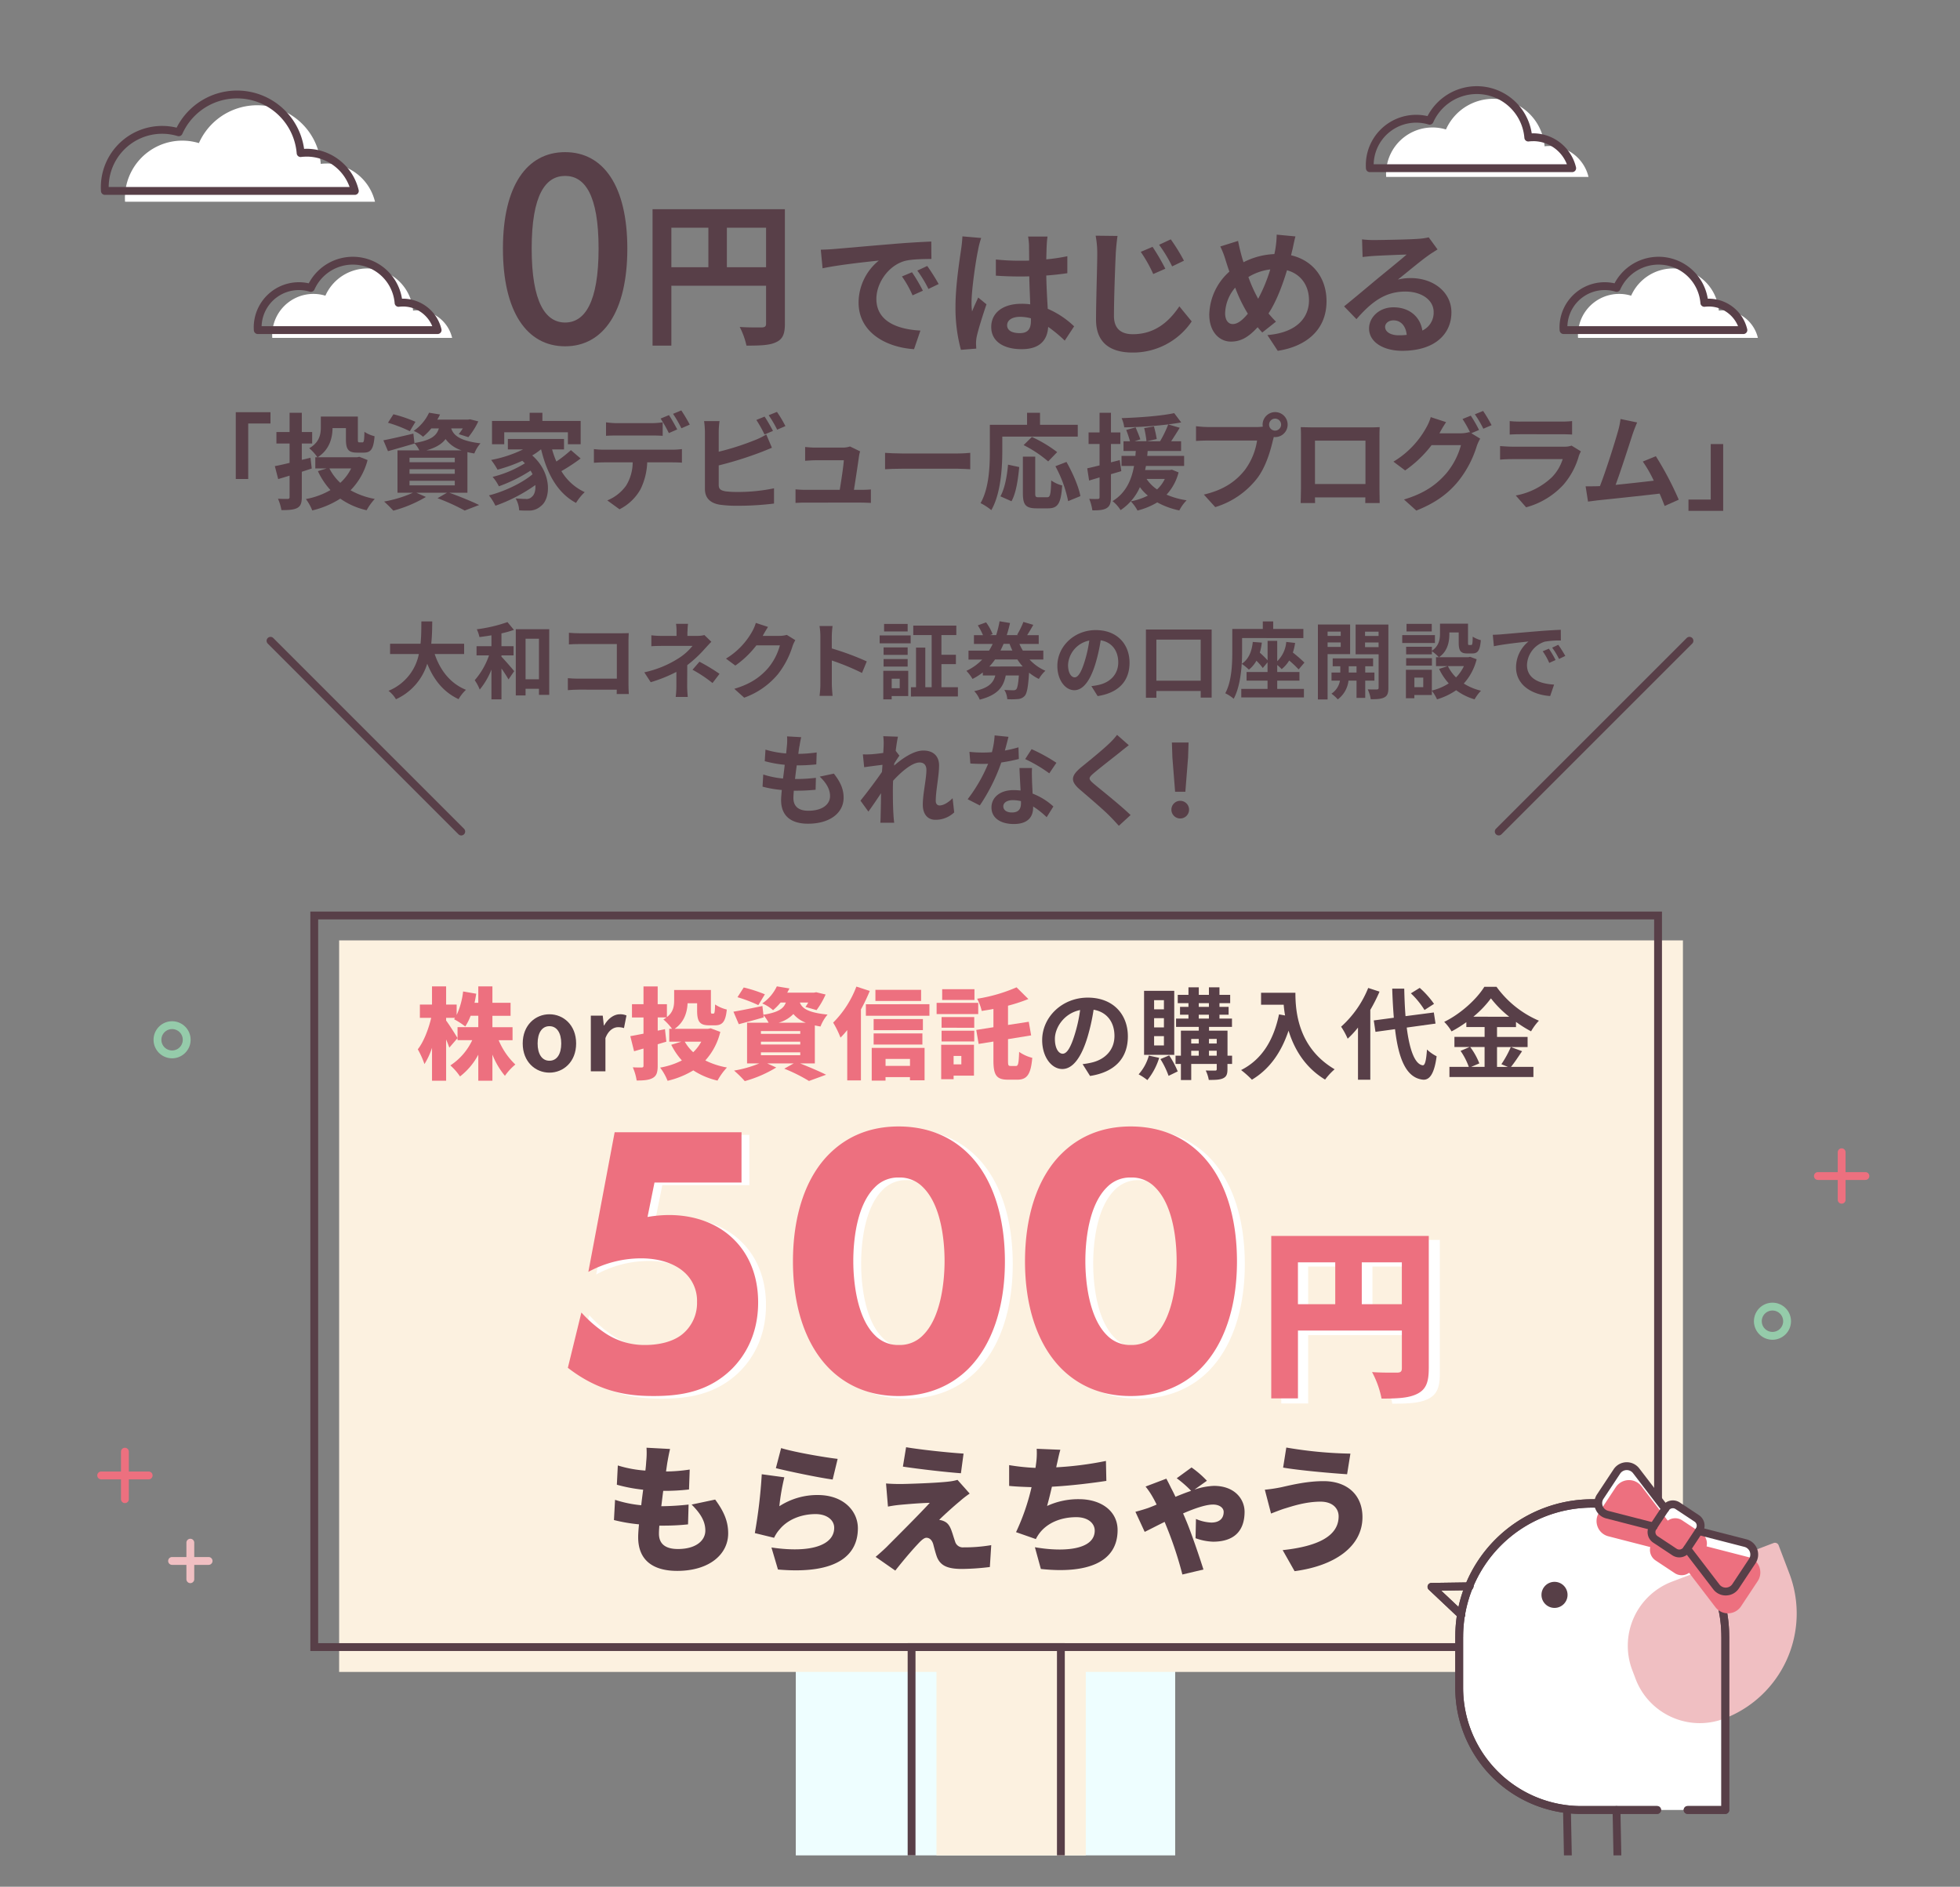 <svg xmlns="http://www.w3.org/2000/svg" xmlns:xlink="http://www.w3.org/1999/xlink" width="750" height="722" viewBox="0 0 750 722"><rect x="0" y="0" width="750" height="722" fill="#808080" stroke="none"/><defs><style>.a{fill:none;}.b{clip-path:url(#c);}.c{clip-path:url(#a);}.d{fill:#eefeff;}.e{fill:#fcf1e0;}.f{fill:#583f48;}.g{fill:#ed707f;}.h{fill:#fff;}.i{fill:#f0bfc2;}.j{fill:#573f47;}.k{fill:#95cbaa;}</style><clipPath id="a"><rect class="a" width="750" height="710"/></clipPath><clipPath id="c"><rect width="750" height="722"/></clipPath></defs><g id="b" class="b"><g class="c"><rect class="d" width="145.18" height="91.21" transform="translate(304.51 630.29)"/><path class="e" d="M643.98,359.85H129.77V639.81H358.34V721.5h57.14V639.81h228.5Z"/><path class="f" d="M-1.5-1.5H515.71V281.46H-1.5Zm514.21,3H1.5V278.46H512.71Z" transform="translate(120.25 350.33)"/><path class="f" d="M-1.5-1.5H58.63V86.2H-1.5Zm57.13,3H1.5V83.2H55.63Z" transform="translate(348.82 630.29)"/><path class="g" d="M190.82,398.05a27.084,27.084,0,0,0,6.38,9.31,21.99,21.99,0,0,0-3.99,4.33,29.742,29.742,0,0,1-4.79-8.13v9.99h-5.4V403.6a25.7,25.7,0,0,1-6.99,8.32,23.185,23.185,0,0,0-3.69-4.22,23.354,23.354,0,0,0,8.36-9.65h-5.62v-4.98h7.94V388.7h-2.93a21.758,21.758,0,0,1-2.05,4.1,30.3,30.3,0,0,0-4.29-2.77c.11-.15.23-.34.38-.53h-3.42v1.03c1.1,1.44,3.76,5.66,4.37,6.72l-3.15,3.65c-.3-.87-.72-1.98-1.22-3.12v15.77h-5.4V400.97a28.8,28.8,0,0,1-2.89,6.23,33.139,33.139,0,0,0-2.55-5.66c2.24-2.81,4.14-7.79,5.13-12.04h-4.33v-5.09h4.64v-6.95h5.4v6.95h4.03v3.99a29.206,29.206,0,0,0,2.47-9l5.02.87c-.19,1.18-.38,2.32-.65,3.46h1.44v-6.27h5.4v6.27h6.95v4.98h-6.95v4.37h7.71v4.98h-5.32Z"/><path class="f" d="M200.02,399.3c0-7.07,4.9-11.17,10.22-11.17s10.22,4.1,10.22,11.17-4.9,11.17-10.22,11.17S200.02,406.37,200.02,399.3Zm14.74,0c0-3.99-1.63-6.61-4.52-6.61s-4.52,2.62-4.52,6.61,1.63,6.61,4.52,6.61S214.76,403.33,214.76,399.3Z"/><path class="f" d="M226.08,388.66h4.56l.42,3.76h.11c1.56-2.77,3.84-4.29,6.04-4.29a5.965,5.965,0,0,1,2.51.46l-.95,4.83a7.057,7.057,0,0,0-2.24-.34c-1.67,0-3.69,1.1-4.86,4.18v12.69h-5.59V388.66Z"/><path class="g" d="M275.63,394.86a24.874,24.874,0,0,1-5.74,10.94,30.163,30.163,0,0,0,8.28,2.7,24.722,24.722,0,0,0-3.61,5.01,28.612,28.612,0,0,1-9.27-3.91,33.707,33.707,0,0,1-9.84,3.99,21.116,21.116,0,0,0-2.85-5.05,29.061,29.061,0,0,0,8.32-2.74,26.837,26.837,0,0,1-4.07-6l3.88-1.18h-4.64v-4.94h1.06a21.4,21.4,0,0,0-3.31-3.57,6.665,6.665,0,0,0,1.18-.76h-3.34v5.05l2.77-.57.53,4.79-3.31.99v8.17c0,2.55-.42,3.88-1.86,4.71s-3.42.99-6.19.99a19.6,19.6,0,0,0-1.48-5.05c1.33.08,2.89.08,3.38.08.53-.04.72-.19.72-.72v-6.54c-1.25.34-2.47.72-3.61,1.03l-1.44-5.78c1.41-.23,3.12-.57,5.05-.95v-6.19h-4.41v-5.09h4.41v-6.8h5.43v6.8h3.53v4.94c2.51-1.94,2.77-4.33,2.77-6.46v-3.91h14.06v7.79c0,1.14.08,1.25.42,1.25h.53c.46,0,.57-.53.65-3.5a14.058,14.058,0,0,0,4.48,1.94c-.46,4.67-1.67,6.04-4.52,6.04h-2.2c-3.57,0-4.64-1.33-4.64-5.66v-2.77H263.1c-.15,3.42-1.25,7.22-4.94,9.76h12.8l.99-.19,3.65,1.37Zm-13.6,3.76a16.6,16.6,0,0,0,3.23,4.03,15.977,15.977,0,0,0,3.08-4.03Z"/><path class="g" d="M306.18,406.94c3.57,1.44,7.56,3.12,9.92,4.33l-6.54,2.39a62.639,62.639,0,0,0-9.46-4.71l3.61-2.01H293.57l3.46,1.56a46.561,46.561,0,0,1-12.04,5.21,42.227,42.227,0,0,0-4.1-4.03,43.8,43.8,0,0,0,9.65-2.74h-4.67V391.36h8.24a14.416,14.416,0,0,0-1.98-2.89l.11.84c-3.23.95-6.69,1.86-9.54,2.62l-2.05-4.79c2.85-.46,7.03-1.33,11.09-2.17l.38,3.34c5.77-.91,7.75-2.39,8.59-4.67H298.7a21.559,21.559,0,0,1-2.89,2.93,14.549,14.549,0,0,0-4.14-2.58,16.357,16.357,0,0,0,5.59-6.54l4.83.8c-.27.53-.57,1.06-.84,1.6h10.26l.8-.15,3.61.87a30.555,30.555,0,0,1-3.46,5.97l-4.26-1.22a16.2,16.2,0,0,0,1.06-1.67h-3.19c.84,2.17,3,3.84,10.6,4.6a15.881,15.881,0,0,0-2.7,4.56c-.76-.11-1.48-.27-2.17-.42v14.55h-5.62Zm-16-22.3a55.654,55.654,0,0,0-7.98-3.04l2.39-3.72a53.366,53.366,0,0,1,8.09,2.62l-2.51,4.14Zm.99,10.98h15.05v-1.06H291.17Zm0,4.07h15.05v-1.06H291.17Zm0,4.1h15.05v-1.1H291.17Zm17.21-12.42a11.4,11.4,0,0,1-4.79-3.34,12.394,12.394,0,0,1-5.7,3.34h10.49Z"/><path class="g" d="M332.82,379.2a66.777,66.777,0,0,1-3.38,7.07v27.17H324.2V394.18a35.18,35.18,0,0,1-2.58,2.89,35.263,35.263,0,0,0-2.81-5.74,39.008,39.008,0,0,0,8.89-13.79l5.13,1.67Zm22.83,5.09v4.41H331.33v-4.41Zm-22.07,16.72h20.21V413.4H348.2v-1.22h-9.35v1.33h-5.28v-12.5Zm19.57-6.8H334.3v-4.26h18.85Zm-18.85,1.25h18.66v4.25H334.3Zm18.16-12.42H334.98v-4.25h17.48Zm-13.6,22.19v2.66h9.35v-2.66Z"/><path class="g" d="M374.32,388.05H358.4v-4.29h15.92Zm-1.63,23.56H364.9v1.37h-4.75V399.8h12.54v11.81ZM360.3,389.19h12.5v4.1H360.3Zm0,5.24h12.5v4.1H360.3Zm12.58-11.78H360.53v-4.1h12.35Zm-7.98,21.43v3.23h2.96v-3.23Zm23.86,3.84c.87,0,1.06-1.06,1.22-5.4A15.04,15.04,0,0,0,395,404.8c-.53,6.12-1.9,8.36-5.66,8.36h-3.65c-4.37,0-5.55-1.71-5.55-7.37v-7.22l-5.66.91-.91-5.36,6.57-1.03V386.1c-1.52.3-3.04.53-4.48.76a19.123,19.123,0,0,0-1.75-4.67,61.636,61.636,0,0,0,15.08-4.37l4.52,4.48a62.943,62.943,0,0,1-7.79,2.55v7.37l7.94-1.22.91,5.21-8.85,1.44v8.13c0,1.9.11,2.13.99,2.13h2.05Z"/><path class="f" d="M417.11,411.73l-2.85-4.52a28.283,28.283,0,0,0,3.53-.61c4.86-1.14,8.66-4.63,8.66-10.18,0-5.24-2.85-9.16-7.98-10.03a76.8,76.8,0,0,1-2.28,10.3c-2.28,7.67-5.55,12.39-9.69,12.39s-7.71-4.63-7.71-11.06c0-8.78,7.6-16.26,17.44-16.26s15.35,6.53,15.35,14.82-4.9,13.68-14.48,15.16Zm-10.45-8.51c1.6,0,3.08-2.39,4.64-7.52a56.588,56.588,0,0,0,2.01-9.19c-6.27,1.29-9.65,6.84-9.65,11.02,0,3.84,1.52,5.7,3,5.7Z"/><path class="f" d="M443.56,404.81a25.284,25.284,0,0,1-4.52,8.51,22.435,22.435,0,0,0-3.34-2.2,18.039,18.039,0,0,0,3.91-7.18l3.95.87Zm5.77-1.14H437.78V379.16h11.55Zm-3.95-20.93h-3.76v3.5h3.76Zm0,6.88h-3.76v3.53h3.76Zm0,6.88h-3.76v3.57h3.76Zm2.01,7.37a35.169,35.169,0,0,1,3.27,6.12l-3.5,1.71a32.394,32.394,0,0,0-3.12-6.42l3.34-1.41Zm24.05,3.27h-1.75v2.01c0,1.9-.38,2.85-1.63,3.46s-3.04.65-5.51.65a13.631,13.631,0,0,0-1.18-3.61c1.48.04,3.12.04,3.57.04.49,0,.65-.15.65-.57v-1.98h-9.76v6.16h-3.95v-6.16h-2.05v-3.15h2.05v-9.58h6.84v-1.44h-8.7v-3.19h4.75V388.3h-3.23v-3h3.23v-1.41h-4.1V380.7h4.1v-2.89h3.95v2.89h3.88v-2.89h4.03v2.89h4.1v3.19h-4.1v1.41h3.5v3h-3.5v1.48h4.79v3.19h-8.78v1.44h7.07v9.58h1.75v3.15Zm-15.62-9.57v1.75h2.89v-1.75Zm0,6.42h2.89v-1.9h-2.89Zm2.89-18.69h3.88v-1.41h-3.88Zm0,4.48h3.88V388.3h-3.88Zm3.91,7.79v1.75h2.96v-1.75Zm2.96,6.42v-1.9h-2.96v1.9Z"/><path class="f" d="M495.69,379.89c0,7.18,1.03,21.05,15.01,29.29a24.322,24.322,0,0,0-3.65,3.95c-7.86-4.75-11.89-11.93-13.98-18.73-2.85,8.51-7.41,14.82-14.02,18.77a36.834,36.834,0,0,0-4.14-3.69c7.9-3.99,12.42-11.32,14.51-21.31l2.32.42a40.84,40.84,0,0,1-.53-4.1h-8.66v-4.6h13.14Z"/><path class="f" d="M527.88,379.47a61.923,61.923,0,0,1-3.53,6.99v26.71h-4.71V393.22a35.514,35.514,0,0,1-3.95,4.26,29.144,29.144,0,0,0-2.51-4.6,39.773,39.773,0,0,0,10.37-14.82l4.33,1.41Zm10.41,13.75c1.06,8.43,3.08,14.06,6.12,14.44.87.08,1.33-1.82,1.63-6.04a15.312,15.312,0,0,0,3.69,2.58c-.95,7.33-3,9.08-5.13,8.97-6.42-.61-9.42-7.75-10.79-19.34l-7.48,1.03-.65-4.37,7.67-1.03c-.27-3.42-.49-7.14-.61-11.13h4.6c.08,3.72.23,7.29.49,10.52l10.83-1.41.65,4.26-11.02,1.52Zm6.8-6.72a31.868,31.868,0,0,0-5.21-6.38l3.38-2.09a34.116,34.116,0,0,1,5.47,6.12l-3.65,2.36Z"/><path class="f" d="M582.44,402.26c-1.44,2.09-2.93,4.41-4.26,6h8.59v3.88H554.63v-3.88h7.41a26.249,26.249,0,0,0-3.15-6.12l3.46-1.48h-5.81v-3.88h11.55v-3.76H561.1v-1.86a48.135,48.135,0,0,1-5.66,3.53,17.748,17.748,0,0,0-2.81-3.65c6.46-3.15,12.54-8.85,15.35-13.41h4.67a38.861,38.861,0,0,0,16.22,12.96,20.875,20.875,0,0,0-3,4.07,47.2,47.2,0,0,1-5.77-3.61v1.98h-7.26v3.76h11.7v3.88h-11.7v7.6h4.14l-2.47-1.03a40.346,40.346,0,0,0,3.61-6.57l4.33,1.6Zm-19.87-1.6a25.8,25.8,0,0,1,3.5,6.27l-3.12,1.33h5.13v-7.6h-5.51Zm14.93-11.59a40.527,40.527,0,0,1-6.99-7.03,39.389,39.389,0,0,1-6.73,7.03Z"/><path class="f" d="M255.34,559.8c-.11.69-.27,1.8-.48,3.29a61.871,61.871,0,0,0,9.06-.74l-.27,7.63a82.384,82.384,0,0,1-9.86.53c-.27,1.91-.48,3.92-.74,5.88h.05a102.434,102.434,0,0,0,10.39-.64l-.21,7.58a85.813,85.813,0,0,1-8.8.48h-2.17c-.11,1.22-.16,2.28-.16,3.07,0,3.97,2.54,5.88,7.26,5.88,7.05,0,10.49-3.34,10.49-7.05s-2.01-6.73-5.25-9.96l9.01-1.91c3.44,4.66,4.98,8.43,4.98,12.93,0,8.05-7.26,14.36-19.5,14.36-9.01,0-14.94-3.87-14.94-12.88,0-1.17.11-2.92.32-4.93a63.578,63.578,0,0,1-9.59-1.64l.42-7.74a45.835,45.835,0,0,0,10.02,2.07c.21-1.96.48-3.97.74-5.94a60.445,60.445,0,0,1-10.07-1.91l.37-7.37a46.084,46.084,0,0,0,10.55,1.96c.16-1.27.26-2.49.32-3.5a31.524,31.524,0,0,0,.11-5.25l9.01.48c-.53,2.23-.79,3.82-1.06,5.3Z"/><path class="f" d="M298.22,576.39a26.668,26.668,0,0,1,14.68-4.29c9.96,0,15.37,6.2,15.37,12.72,0,9.8-7.26,17.81-30.58,15.79l-2.49-8.43c15.47,2.28,24.01-1.06,24.01-7.53,0-3.02-2.86-5.25-7.1-5.25-5.41,0-10.6,2.01-13.73,5.78a13.372,13.372,0,0,0-2.17,3.29l-7.37-1.8a192.467,192.467,0,0,0,2.65-22.52l8.64,1.17a82.863,82.863,0,0,0-1.91,11.08Zm22.31-18.12-1.91,7.9c-5.56-.74-17.54-3.29-21.73-4.35l2.01-7.68c5.3,1.64,17.01,3.6,21.62,4.13Z"/><path class="f" d="M367.28,574.48c-2.65,2.17-7.05,6.2-7.9,7.15a5.837,5.837,0,0,1,2.01.58c1.22.58,2.01,1.59,2.7,3.5.48,1.33.95,2.97,1.38,4.19a3.057,3.057,0,0,0,3.23,2.23,61.175,61.175,0,0,0,10.6-.85l-.53,8.37a93.568,93.568,0,0,1-10.65.74c-5.41,0-8.21-1.17-9.59-4.56-.58-1.59-1.11-3.71-1.43-4.93-.58-1.91-1.7-2.44-2.6-2.44-.85,0-1.91.9-3.18,2.28-1.75,1.85-4.72,5.19-8.74,10.28l-7.52-5.25c1.11-.95,2.6-2.23,4.24-3.82,3.07-3.13,11.87-11.82,16.48-16.85-3.44.05-8.32.48-11.23.74a46.522,46.522,0,0,0-4.77.69l-.74-8.85c1.22.11,3.34.21,5.41.21,2.23,0,14.04-.37,18.71-.95a18.75,18.75,0,0,0,3.23-.64l4.66,5.25a36.371,36.371,0,0,0-3.76,2.92Zm1.43-18.23-1.01,7.52c-5.72-.42-15.95-1.59-22.2-2.54l1.22-7.42c6.04,1.01,16.27,2.07,21.99,2.44Z"/><path class="f" d="M404.33,560.71l-.16.79a131.1,131.1,0,0,0,19.02-2.44l.16,7.63c-5.09.79-13.57,1.85-20.83,2.23-.58,2.54-1.22,5.09-1.85,7.37a28.444,28.444,0,0,1,12.19-2.6c8.64,0,14.79,4.66,14.79,11.82,0,12.35-11.61,16.8-29.36,14.89l-2.28-8.32c11.29,1.96,22.89.95,22.89-6.36,0-2.7-2.44-5.14-7.05-5.14-5.99,0-11.13,2.23-14.1,6.15a14.984,14.984,0,0,0-1.38,2.23l-7.58-2.65a84.515,84.515,0,0,0,5.94-17.22c-3.18-.11-6.09-.21-8.58-.48v-7.95a83.983,83.983,0,0,0,10.07,1.06c.11-.53.16-1.01.21-1.43a28.623,28.623,0,0,0,.26-5.88l9.06.37c-.64,2.12-.95,4.03-1.43,5.94Z"/><path class="f" d="M439.73,576.92c.95-.37,1.91-.74,2.86-1.17-.53-1.06-1.01-2.01-1.48-2.81a28.82,28.82,0,0,0-2.76-4.08l7.95-3.02c.58,1.06,1.38,2.65,1.75,3.44.48.9,1.11,2.12,1.75,3.5,2.07-.85,4.08-1.64,5.99-2.28a42.939,42.939,0,0,0-5.51-4.82l5.67-4.13a38.614,38.614,0,0,1,5.88,5.09l-4.77,3.39a26.648,26.648,0,0,1,7.42-1.43c8.11,0,11.76,5.19,11.76,9.91,0,7.15-3.82,11.45-12.08,11.45a21.728,21.728,0,0,1-6.68-1.33l.16-7.37a16.388,16.388,0,0,0,5.88,1.38c2.86,0,4.72-1.38,4.72-4.08,0-1.54-1.59-2.81-4.08-2.81-2.76,0-7.05,1.48-11.45,3.39.42.95.79,1.8,1.11,2.6,1.85,4.29,5.19,14.1,6.68,18.87l-8.06,1.91a142.176,142.176,0,0,0-5.78-17.65c-.32-.79-.64-1.59-1.01-2.49-3.44,1.7-6.36,3.23-7.63,3.82l-3.55-7.68c2.23-.58,4.56-1.32,5.25-1.59Z"/><path class="f" d="M505.29,574.64c-5.67,0-10.97,1.8-13.41,2.54-1.48.42-3.87,1.38-5.51,2.01l-2.38-9.12a59.041,59.041,0,0,0,6.31-.95c3.97-.9,9.86-2.33,16.16-2.33,8.85,0,14.89,5.09,14.89,13.78,0,11.29-10.65,18.65-25.97,20.67l-4.56-8.05c13.3-1.43,21.41-5.3,21.41-12.93,0-2.97-2.23-5.62-6.94-5.62Zm11.45-18.39-1.27,7.9c-6.36-.42-18.34-1.48-24.48-2.54l1.22-7.68a159.165,159.165,0,0,0,24.54,2.33Z"/><path class="h" d="M634.1,692.63H605.08a46.706,46.706,0,0,1-46.71-46.71V626.31h.01a50.9,50.9,0,0,1,101.8,0h.01v66.32H645.78"/><path class="i" d="M679.2,591.876l4.095,10.768a41.594,41.594,0,0,1-24.08,53.631h0a24.772,24.772,0,0,1-31.944-14.343L626,638.6a24.772,24.772,0,0,1,14.343-31.944L679.2,591.876h0Z"/><path class="i" d="M679.2,590.376a1.5,1.5,0,0,1,1.4.967l4.095,10.768a43.053,43.053,0,0,1-24.949,55.566,26.152,26.152,0,0,1-17.063.548,26.4,26.4,0,0,1-7.01-3.362,26.084,26.084,0,0,1-9.806-12.4l-1.269-3.337a26.248,26.248,0,0,1,15.212-33.879l38.856-14.775A1.5,1.5,0,0,1,679.2,590.376ZM650.43,656.4a23.14,23.14,0,0,0,8.253-1.523,40.094,40.094,0,0,0,23.211-51.7l-3.561-9.366-37.454,14.242A23.272,23.272,0,0,0,627.4,638.062l1.269,3.337A23.4,23.4,0,0,0,650.43,656.4Z"/><path class="f" d="M559.13,619.46a1.494,1.494,0,0,1-1.029-.409l-11.37-10.72a1.5,1.5,0,0,1,1.007-2.591l14.58-.21h.022a1.5,1.5,0,0,1,.021,3l-10.881.157,8.678,8.182a1.5,1.5,0,0,1-1.029,2.591Z"/><path class="f" d="M660.19,694.13H645.78a1.5,1.5,0,0,1,0-3h12.91V626.484a1.515,1.515,0,0,1-.01-.161,49.4,49.4,0,0,0-98.8,0,1.515,1.515,0,0,1-.01.161V645.92a45.261,45.261,0,0,0,45.21,45.21H634.1a1.5,1.5,0,0,1,0,3H605.08a48.168,48.168,0,0,1-48.21-48.21V626.31a1.517,1.517,0,0,1,.012-.19,52.4,52.4,0,0,1,104.8,0,1.517,1.517,0,0,1,.012.19v66.32A1.5,1.5,0,0,1,660.19,694.13Z"/><path class="f" d="M.369,20.14a1.5,1.5,0,0,1-1.5-1.47L-1.5.03A1.5,1.5,0,0,1-.03-1.5,1.5,1.5,0,0,1,1.5-.03l.37,18.64A1.5,1.5,0,0,1,.4,20.14Z" transform="translate(618.56 692.63)"/><path class="f" d="M.369,20.15a1.5,1.5,0,0,1-1.5-1.47L-1.5.03A1.5,1.5,0,0,1-.03-1.5,1.5,1.5,0,0,1,1.5-.03l.37,18.65A1.5,1.5,0,0,1,.4,20.15Z" transform="translate(599.61 692.83)"/><path class="f" d="M559.13,619.46a1.494,1.494,0,0,1-1.029-.409l-11.37-10.72a1.5,1.5,0,0,1,1.007-2.591l14.58-.21h.022a1.5,1.5,0,0,1,.021,3l-10.881.157,8.678,8.182a1.5,1.5,0,0,1-1.029,2.591Z"/><path class="f" d="M660.19,694.13H645.78a1.5,1.5,0,0,1,0-3h12.91V626.484a1.515,1.515,0,0,1-.01-.161,49.4,49.4,0,0,0-98.8,0,1.515,1.515,0,0,1-.01.161V645.92a45.261,45.261,0,0,0,45.21,45.21H634.1a1.5,1.5,0,0,1,0,3H605.08a48.168,48.168,0,0,1-48.21-48.21V626.31a1.517,1.517,0,0,1,.012-.19,52.4,52.4,0,0,1,104.8,0,1.517,1.517,0,0,1,.012.19v66.32A1.5,1.5,0,0,1,660.19,694.13Z"/><circle class="j" cx="4.99" cy="4.99" r="4.99" transform="translate(589.85 605.32)"/><path class="h" d="M612.91,573.81l6.38-9.64a4.53,4.53,0,0,1,7.37-.25l11.15,14.57.17-.26a3.338,3.338,0,0,1,4.63-.94l7.29,4.83a3.338,3.338,0,0,1,.94,4.63l-.17.26h0l17.77,4.57a4.53,4.53,0,0,1,2.65,6.88l-6.38,9.64a4.53,4.53,0,0,1-7.37.25l-11.15-14.57-.17.26a3.338,3.338,0,0,1-4.63.94l-7.29-4.83a3.338,3.338,0,0,1-.94-4.63l.17-.26-17.77-4.57A4.53,4.53,0,0,1,612.91,573.81Z"/><path class="g" d="M613.17,579.56l6.38-9.64a4.53,4.53,0,0,1,7.37-.25l11.15,14.57.17-.26a3.338,3.338,0,0,1,4.63-.94l7.29,4.83a3.338,3.338,0,0,1,.94,4.63l-.17.26h0l17.77,4.57a4.53,4.53,0,0,1,2.65,6.88l-6.38,9.64a4.53,4.53,0,0,1-7.37.25l-11.15-14.57-.17.26a3.338,3.338,0,0,1-4.63.94l-7.29-4.83a3.338,3.338,0,0,1-.94-4.63l.17-.26-17.77-4.57A4.53,4.53,0,0,1,613.17,579.56Z"/><path class="g" d="M623.328,566.395a5.979,5.979,0,0,1,4.783,2.364l10.064,13.151a4.839,4.839,0,0,1,5.523-.12l7.29,4.83a4.846,4.846,0,0,1,2.044,5.132l16.041,4.125a5.949,5.949,0,0,1,4.119,3.665,6.041,6.041,0,0,1-.591,5.495l-6.381,9.641a6.03,6.03,0,0,1-9.812.334L646.344,601.86a4.839,4.839,0,0,1-5.523.12l-7.29-4.83a4.846,4.846,0,0,1-2.044-5.132l-16.041-4.125a5.949,5.949,0,0,1-4.119-3.665,6.041,6.041,0,0,1,.591-5.495l6.381-9.641A6.022,6.022,0,0,1,623.328,566.395ZM638.07,585.74a1.5,1.5,0,0,1-1.191-.588l-11.15-14.57a3.029,3.029,0,0,0-4.929.168l-6.379,9.638a3.03,3.03,0,0,0,1.771,4.6l17.772,4.57a1.5,1.5,0,0,1,.882,2.274l-.17.26,0,.008a1.838,1.838,0,0,0,.518,2.551l7.29,4.83a1.837,1.837,0,0,0,2.55-.516l.166-.255a1.5,1.5,0,0,1,2.447-.091l11.15,14.57a3.029,3.029,0,0,0,4.929-.168l6.379-9.638a3.03,3.03,0,0,0-1.771-4.6l-17.772-4.57a1.5,1.5,0,0,1-.882-2.274l.17-.26,0-.008a1.838,1.838,0,0,0-.518-2.551l-7.29-4.83a1.837,1.837,0,0,0-2.55.516l-.166.255a1.5,1.5,0,0,1-1.2.678Z"/><path class="f" d="M3.34-1.5h8.75a4.846,4.846,0,0,1,4.84,4.84v8.75a4.846,4.846,0,0,1-4.84,4.84H3.34A4.846,4.846,0,0,1-1.5,12.09V3.34A4.846,4.846,0,0,1,3.34-1.5Zm8.75,15.43a1.842,1.842,0,0,0,1.84-1.84V3.34A1.842,1.842,0,0,0,12.09,1.5H3.34A1.842,1.842,0,0,0,1.5,3.34v8.75a1.842,1.842,0,0,0,1.84,1.84Z" transform="matrix(0.552, -0.834, 0.834, 0.552, 630.662, 587.237)"/><path class="f" d="M660.355,610.535a5.953,5.953,0,0,1-4.776-2.364l-11.15-14.57a1.5,1.5,0,1,1,2.382-1.823l11.15,14.57a3.03,3.03,0,0,0,4.929-.168l6.379-9.638a3.03,3.03,0,0,0-1.771-4.6l-17.772-4.57a1.5,1.5,0,0,1,.747-2.905l17.77,4.57a5.949,5.949,0,0,1,4.119,3.665,6.041,6.041,0,0,1-.591,5.494l-6.381,9.641a5.966,5.966,0,0,1-4.825,2.694Q660.46,610.535,660.355,610.535Z"/><path class="f" d="M632.751,585.67a1.5,1.5,0,0,1-.375-.048l-17.77-4.57a5.949,5.949,0,0,1-4.119-3.665,6.041,6.041,0,0,1,.591-5.494l6.381-9.641a6.03,6.03,0,0,1,9.812-.334l11.15,14.57a1.5,1.5,0,0,1-2.382,1.823l-11.15-14.57a3.03,3.03,0,0,0-4.929.168l-6.379,9.638a3.03,3.03,0,0,0,1.771,4.6l17.772,4.57a1.5,1.5,0,0,1-.373,2.953Z"/><path class="f" d="M192.45,95.12c0-24.1,9.2-36.9,23.8-36.9s23.8,12.9,23.8,36.9-9.1,37.4-23.8,37.4S192.45,119.22,192.45,95.12Zm36.6,0c0-20.6-5.3-27.8-12.8-27.8s-12.8,7.2-12.8,27.8,5.3,28.3,12.8,28.3,12.8-7.7,12.8-28.3Z"/><path class="f" d="M300.34,123.92c0,3.9-.84,5.88-3.36,7.02-2.4,1.2-6,1.32-11.34,1.32a29.164,29.164,0,0,0-2.58-7.14c3.42.24,7.32.18,8.52.18,1.14-.06,1.56-.42,1.56-1.44V109.34H256.9v22.92h-7.2V80.06h50.64v43.86ZM256.9,102.26h14.16V87.14H256.9Zm36.24,0V87.14h-15v15.12Z"/><path class="f" d="M319.18,95.29c4.37-.36,12.95-1.14,22.46-1.92,5.36-.47,11.02-.78,14.72-.94l.05,6.66c-2.81.05-7.28.05-10.04.73-6.29,1.66-11.02,8.37-11.02,14.56,0,8.58,8.01,11.65,16.85,12.12l-2.44,7.12c-10.92-.73-21.22-6.55-21.22-17.84a20.79,20.79,0,0,1,7.75-16.07c-4.89.52-15.5,1.66-21.53,2.96l-.68-7.12C316.16,95.5,318.19,95.39,319.18,95.29Zm33.96,15.96-3.95,1.77a39.79,39.79,0,0,0-4.06-7.23l3.85-1.61A64.46,64.46,0,0,1,353.14,111.25Zm6.03-2.55-3.9,1.87a45.734,45.734,0,0,0-4.26-7.02l3.8-1.77a77.129,77.129,0,0,1,4.37,6.92Z"/><path class="f" d="M374.26,95.71c-.78,3.48-2.5,14.92-2.5,20.12a23.968,23.968,0,0,0,.21,3.38c.68-1.82,1.56-3.59,2.34-5.36l3.17,2.6c-1.46,4.26-3.12,9.57-3.74,12.38a14.105,14.105,0,0,0-.26,2.44c0,.52.05,1.4.1,2.13l-5.88.47a61.167,61.167,0,0,1-2.08-16.64c0-7.85,1.56-17.68,2.13-21.68a48.533,48.533,0,0,0,.52-5.1l7.18.62a33.673,33.673,0,0,0-1.2,4.63Zm26.26-1.82c-.05,1.14-.1,3.07-.16,5.36a71.359,71.359,0,0,0,8.06-1.2v6.5c-2.5.36-5.2.68-8.06.88.1,5.04.36,9.2.57,12.74a34.047,34.047,0,0,1,10.09,6.71l-3.59,5.46a53.569,53.569,0,0,0-6.34-5.25c-.31,4.99-3.12,8.53-10.14,8.53s-11.65-3.02-11.65-8.48,4.47-8.89,11.54-8.89a22.546,22.546,0,0,1,3.38.21c-.1-3.22-.31-7.02-.36-10.71-1.25.05-2.5.05-3.69.05-3.07,0-6.03-.1-9.1-.31V99.3a87.126,87.126,0,0,0,9.1.47c1.2,0,2.44,0,3.64-.05,0-2.55-.05-4.68-.05-5.77a23.032,23.032,0,0,0-.36-3.43h7.44a31.15,31.15,0,0,0-.31,3.38Zm-10.3,33.59c3.17,0,4.26-1.66,4.26-4.73v-.94a16.238,16.238,0,0,0-4.16-.57c-2.96,0-4.94,1.25-4.94,3.22,0,2.13,2.08,3.02,4.84,3.02Z"/><path class="f" d="M426.94,97.21c-.26,5.62-.68,17.21-.68,23.71,0,5.25,3.17,6.97,7.23,6.97,8.58,0,13.99-4.99,17.79-10.66l4.73,5.77a27.075,27.075,0,0,1-22.62,11.91c-8.53,0-13.99-3.74-13.99-12.58,0-6.97.47-20.65.47-25.12a36.815,36.815,0,0,0-.62-7.02l8.37.1c-.31,2.18-.57,4.84-.68,6.92Zm18.98,5.62-4.63,2.03a52.781,52.781,0,0,0-4.78-8.48l4.52-1.92a83.917,83.917,0,0,1,4.89,8.37Zm7.12-3.07-4.52,2.18a54.229,54.229,0,0,0-4.99-8.27L448,91.59a72.2,72.2,0,0,1,5.04,8.16Z"/><path class="f" d="M494.5,95.71c-.16.68-.31,1.3-.47,1.98,8.16,1.87,13.57,8.48,13.57,17.58,0,11.02-7.85,17.32-18.67,18.98l-3.95-6.03c11.39-.94,15.91-6.81,15.91-13.31,0-5.77-3.22-10.09-8.42-11.49-1.82,6.03-4.11,12.01-7.07,16.54.94,1.09,1.87,2.18,2.86,3.12l-5.25,4.16c-.62-.68-1.25-1.35-1.77-2.03-3.48,3.8-6.4,5.51-10.24,5.51-4.32,0-8.27-3.64-8.27-10.35a22.7,22.7,0,0,1,7.7-16.43c-.52-1.4-.94-2.81-1.4-4.21a32.483,32.483,0,0,0-2.08-5.41l6.81-2.13c.31,1.72.73,3.43,1.14,4.99.26.99.57,2.08.94,3.17a28.333,28.333,0,0,1,11.8-3.12c.21-.88.36-1.72.47-2.5a35.149,35.149,0,0,0,.42-4.94l7.18.68c-.42,1.4-.88,3.95-1.2,5.25ZM471.77,124c1.87,0,3.8-1.61,5.72-3.95a56.434,56.434,0,0,1-4.84-9.98,15.734,15.734,0,0,0-3.85,9.78c0,2.55,1.09,4.16,2.96,4.16Zm9.67-9.67a60.3,60.3,0,0,0,4.63-11.23,20.844,20.844,0,0,0-8.37,2.91A54.754,54.754,0,0,0,481.44,114.33Z"/><path class="f" d="M525.9,91.86c2.76,0,13.88-.21,16.85-.47a22.723,22.723,0,0,0,3.95-.57l3.38,4.63c-1.2.78-2.44,1.51-3.64,2.39-2.81,1.98-8.27,6.55-11.54,9.15a20.159,20.159,0,0,1,4.94-.57c8.84,0,15.55,5.51,15.55,13.1,0,8.22-6.24,14.72-18.82,14.72-7.23,0-12.69-3.33-12.69-8.53,0-4.21,3.8-8.11,9.31-8.11,6.45,0,10.35,3.95,11.08,8.89a7.541,7.541,0,0,0,4.32-7.07c0-4.68-4.68-7.85-10.82-7.85-7.96,0-13.16,4.21-18.72,10.56l-4.73-4.89c3.69-2.96,9.98-8.27,13.05-10.82,2.91-2.39,8.32-6.76,10.87-9-2.65.05-9.83.36-12.58.52-1.4.1-3.07.26-4.26.42l-.21-6.76a35.807,35.807,0,0,0,4.73.26Zm9.36,36.45a25.873,25.873,0,0,0,3.02-.16c-.31-3.38-2.24-5.56-5.04-5.56-1.98,0-3.22,1.2-3.22,2.5,0,1.92,2.13,3.22,5.25,3.22Z"/><path class="f" d="M103.5,157.74v4.32H94.98V183.3H90.22V157.74H103.5Z"/><path class="f" d="M115.49,180.53v9.6c0,2.36-.44,3.52-1.72,4.24-1.36.72-3.28.84-6.08.84a18.691,18.691,0,0,0-1.32-4.36c1.52.08,3.2.08,3.72.08.52-.04.72-.2.72-.76v-8.16c-1.52.48-3,.92-4.36,1.32l-1.28-4.96c1.56-.28,3.48-.72,5.64-1.24v-7.4h-5.04v-4.4h5.04v-7.36h4.68v7.36h3.96v4.4h-3.96v6.24l3.32-.8.48,4.12-3.8,1.24Zm25.16-4.48a25.5,25.5,0,0,1-6.52,11.56,29.933,29.933,0,0,0,9.28,3.32,21.973,21.973,0,0,0-3.12,4.32,28.312,28.312,0,0,1-10.08-4.44,34.92,34.92,0,0,1-10.72,4.52,18.71,18.71,0,0,0-2.44-4.36,28.918,28.918,0,0,0,9.4-3.44,28.165,28.165,0,0,1-4.8-7.24l3.36-1.04h-4.36v-4.28h.8a16.99,16.99,0,0,0-3.12-3.44c3.96-2.28,4.44-5.4,4.44-8.04v-4.08h14.16v8.68c0,1.08.12,1.2.6,1.2h1.12c.6,0,.72-.56.8-4.04a12.143,12.143,0,0,0,3.88,1.68c-.4,4.92-1.4,6.28-4.16,6.28h-2.52c-3.28,0-4.28-1.16-4.28-5.08v-4.32h-5.12c-.04,3.76-1.16,8.28-5.68,11.16h15.08l.88-.16,3.12,1.24Zm-14.6,3.2a19.3,19.3,0,0,0,4.16,5.52,18.26,18.26,0,0,0,4.16-5.52Z"/><path class="f" d="M171.94,188.57c4.08,1.44,8.68,3.36,11.4,4.68l-5.52,2.12a78.871,78.871,0,0,0-10.4-4.72l3.6-2.08H159.34l3.64,1.6a49.566,49.566,0,0,1-12.48,5.24,48.244,48.244,0,0,0-3.52-3.48,46.969,46.969,0,0,0,11-3.36H152.1V172.33h8.36a11.94,11.94,0,0,0-1.88-2.76l.04.16c-3.44,1-7.16,2.08-10.16,2.92l-1.76-4.16c2.96-.56,7.24-1.56,11.48-2.56l.4,3.6c6.36-1.04,8.48-2.76,9.36-5.6h-2.88a21.989,21.989,0,0,1-3.2,3.2,12.732,12.732,0,0,0-3.56-2.24,17.368,17.368,0,0,0,5.88-6.96l4.2.68a18.373,18.373,0,0,1-1.04,1.96h11.8l.72-.12,3.16.8a28.387,28.387,0,0,1-3.8,6.04l-3.68-1.16a22.769,22.769,0,0,0,1.56-2.2h-4.44c.84,2.56,3.12,4.76,11.2,5.72a13.282,13.282,0,0,0-2.36,3.88c-.96-.16-1.84-.32-2.64-.52v15.56h-6.92Zm-15.12-23.56a51.511,51.511,0,0,0-8.36-3.24l2.08-3.24a52.028,52.028,0,0,1,8.44,2.88Zm-.12,11.88h17.32v-1.72H156.7Zm0,4.4h17.32v-1.72H156.7Zm0,4.44h17.32v-1.76H156.7Zm19.92-13.4a12.016,12.016,0,0,1-6.12-4.32c-1.4,1.88-3.64,3.28-7.32,4.32Z"/><path class="f" d="M222.18,175.45a72.662,72.662,0,0,1-7.36,4.84,20.388,20.388,0,0,0,8.92,8.04,19.979,19.979,0,0,0-3.32,4.12c-7.12-3.8-11.08-11.16-13.36-20.48h-.08a25.714,25.714,0,0,1-3.32,2.32c7.52,6.56,7.24,16.52,3.28,19.4a6.578,6.578,0,0,1-4.88,1.68,33.159,33.159,0,0,1-3.4-.08,9.977,9.977,0,0,0-1.36-4.56c1.52.12,2.8.2,3.84.2a2.8,2.8,0,0,0,2.4-.84c.92-.72,1.48-2.36,1.32-4.48a61.684,61.684,0,0,1-15.28,7.92,20.5,20.5,0,0,0-2.48-3.96c5.76-1.44,12.72-4.72,16.68-8.08a15.605,15.605,0,0,0-.76-1.4,58.938,58.938,0,0,1-12.12,6,17.109,17.109,0,0,0-2.4-3.6,43.073,43.073,0,0,0,12.36-5.2c-.32-.32-.64-.64-1-.96a59.668,59.668,0,0,1-9.48,3.4,28.2,28.2,0,0,0-2.44-3.72,48.351,48.351,0,0,0,12.24-4.04h-5.84v-4h21.48v4h-4.56a35.363,35.363,0,0,0,1.64,4.64,48.117,48.117,0,0,0,5.56-4.36l3.72,3.2Zm-29.23-5.44h-4.68v-8.92h14.4v-3.12h4.88v3.12h14.64v8.92h-4.88v-4.6H192.95Z"/><path class="f" d="M231.1,172.09h26.2a30.25,30.25,0,0,0,3.64-.24v5.2c-1-.08-2.52-.12-3.64-.12h-9.64a25.376,25.376,0,0,1-2.56,10.28,18.957,18.957,0,0,1-8.04,7.68l-4.68-3.4a16.335,16.335,0,0,0,7.24-5.72,17.189,17.189,0,0,0,2.48-8.84h-11c-1.16,0-2.72.08-3.84.16v-5.24a30.453,30.453,0,0,0,3.84.24Zm5.08-10.16h13.08a31.4,31.4,0,0,0,4.32-.32v5.16c-1.36-.08-2.92-.12-4.32-.12H236.18c-1.36,0-3.08.04-4.28.12v-5.16A29.928,29.928,0,0,0,236.18,161.93Zm22.96,2.4-3.2,1.4a50.929,50.929,0,0,0-3.16-5.56l3.2-1.32c1,1.48,2.4,4,3.16,5.48Zm4.8-1.84-3.2,1.4a47.19,47.19,0,0,0-3.2-5.52l3.16-1.32a62.561,62.561,0,0,1,3.24,5.44Z"/><path class="f" d="M275.02,165.3v7.56a100.877,100.877,0,0,0,13.84-4.44,25.868,25.868,0,0,0,4.36-2.16l2.16,5.08c-1.56.64-3.36,1.4-4.68,1.88a138.068,138.068,0,0,1-15.68,4.88v7.4c0,1.72.8,2.16,2.6,2.52a37.41,37.41,0,0,0,4.64.24,67.765,67.765,0,0,0,13.92-1.4v5.84a113.666,113.666,0,0,1-14.24.84,44.525,44.525,0,0,1-6.72-.44c-3.48-.64-5.48-2.56-5.48-6V165.3a33.094,33.094,0,0,0-.32-4.16h5.92a30.048,30.048,0,0,0-.32,4.16Zm20.76-.4-3.24,1.36a47.872,47.872,0,0,0-3.12-5.56l3.16-1.28c1,1.48,2.44,4,3.2,5.48Zm4.76-1.84-3.16,1.36a42.41,42.41,0,0,0-3.24-5.52l3.16-1.28A44.155,44.155,0,0,1,300.54,163.06Z"/><path class="f" d="M328.73,174.41c-.32,2.36-1.36,9.24-1.96,13.04h2.56c1.04,0,2.88-.04,3.92-.16v5.16c-.8-.04-2.76-.12-3.84-.12H308.37c-1.44,0-2.44.04-3.96.12v-5.2a38.428,38.428,0,0,0,3.96.2h12.96c.56-3.4,1.44-9.08,1.56-11.32h-10.8c-1.28,0-2.84.12-4,.2v-5.28c1.04.12,2.88.24,3.96.24h10.24a9.055,9.055,0,0,0,2.96-.44l3.88,1.88A11.147,11.147,0,0,0,328.73,174.41Z"/><path class="f" d="M345.11,173.53h21.48c1.88,0,3.64-.16,4.68-.24v6.28c-.96-.04-3-.2-4.68-.2H345.11c-2.28,0-4.96.08-6.44.2v-6.28C340.11,173.41,343.03,173.53,345.11,173.53Z"/><path class="f" d="M383.53,172.65c0,6.44-.6,16.32-4.2,22.56a22.093,22.093,0,0,0-4.12-2.68c3.28-5.72,3.56-14.12,3.56-19.88V162.57h14.24v-4.6h4.96v4.6h14.44v4.52H383.53v5.56Zm-.72,17.28c1.68-3.04,2.52-7.68,2.92-12.12l4.28.92c-.44,4.6-1.16,9.88-2.96,13.08l-4.24-1.88Zm17.84.36c1.2,0,1.44-.92,1.6-6.44a12.52,12.52,0,0,0,4.2,1.92c-.44,6.84-1.64,8.76-5.36,8.76h-4.44c-4.24,0-5.24-1.4-5.24-5.84V174.73h4.72v13.92c0,1.44.16,1.64,1.28,1.64h3.24Zm.44-13.72a46.144,46.144,0,0,0-9.4-6.24l3.16-3.12a50.38,50.38,0,0,1,9.68,5.8Zm7,.2c2.36,4.16,4.68,9.44,5.32,13.08l-4.68,1.92a47.558,47.558,0,0,0-4.88-13.36Z"/><path class="f" d="M429.07,180.29c-1.32.4-2.64.8-3.96,1.16v8.8c0,2.2-.4,3.4-1.6,4.16s-2.92.92-5.52.88a17.694,17.694,0,0,0-1.2-4.4,31.541,31.541,0,0,0,3.28.04c.48,0,.68-.16.68-.68v-7.56l-4,1.2-.72-4.68c1.36-.28,2.96-.68,4.72-1.12v-8.2h-4.2v-4.4h4.2v-7.52h4.36v7.52h3.6v4.4h-3.6v7.04l3.36-.88.6,4.24Zm21.92.48a19.821,19.821,0,0,1-4.6,8.52,30.806,30.806,0,0,0,7.68,2.16,15.722,15.722,0,0,0-2.8,3.88,30.506,30.506,0,0,1-8.44-3.08,27.823,27.823,0,0,1-7.56,3.12,15.864,15.864,0,0,0-2.56-3.52,24.523,24.523,0,0,0,6.52-2.2,16.7,16.7,0,0,1-3.04-3.24,20.422,20.422,0,0,1-7.4,8.8,13.231,13.231,0,0,0-3.08-3.44c5.28-3.24,7.32-8.36,8.24-13.48h-4.8v-3.84h5.32c.04-.64.08-1.28.16-1.88h-4.72v-3.72h2.48a42.047,42.047,0,0,0-1.44-4.32l3.6-1c.6,1.48,1.44,3.4,1.8,4.6l-2.24.72h4.6a39.449,39.449,0,0,0-.88-5.04l3.72-.64a40.169,40.169,0,0,1,1.08,4.84l-3.72.84h5a43.3,43.3,0,0,0,3.12-6.44,158.009,158.009,0,0,1-16.84,1.12,12.192,12.192,0,0,0-1-3.52c7-.24,15.2-.84,20.12-1.92l2.68,3.56c-1.52.28-3.16.52-4.96.76l4.4,1.28c-1.08,1.76-2.24,3.6-3.28,5.16h3.8v3.72h-12.8c-.04.64-.08,1.24-.16,1.88h14.12v3.84h-14.6c-.12.52-.2,1.04-.32,1.56h9.48l.76-.12,2.56,1.04Zm-12.24,2.52a14.63,14.63,0,0,0,4,4,12.866,12.866,0,0,0,2.96-4Z"/><path class="f" d="M487.94,157.7a4.78,4.78,0,0,1,0,9.56,2.281,2.281,0,0,1-.52-.04c-.12.44-.2.84-.32,1.2-.92,3.92-2.64,10.12-6,14.56a32.127,32.127,0,0,1-16.08,11.08l-4.36-4.8c7.92-1.84,12.44-5.32,15.68-9.4a25.136,25.136,0,0,0,4.68-11.28h-18.6c-1.84,0-3.76.08-4.76.16V163.1a44.537,44.537,0,0,0,4.76.32h18.52a17.257,17.257,0,0,0,2.28-.16,4.43,4.43,0,0,1-.08-.76,4.814,4.814,0,0,1,4.8-4.8Zm0,7.08a2.305,2.305,0,0,0,2.28-2.28,2.3,2.3,0,1,0-4.6,0A2.288,2.288,0,0,0,487.94,164.78Z"/><path class="f" d="M501.98,163.54h22c1,0,2.52,0,3.96-.08-.08,1.2-.08,2.68-.08,3.88v19.6c0,1.56.08,5.4.08,5.56h-5.52c0-.08.04-1,.04-2.16H503.18c.04,1.12.04,2.04.04,2.16H497.7c0-.2.12-3.68.12-5.6V167.34c0-1.12,0-2.76-.08-3.88,1.64.04,3.16.08,4.24.08Zm1.2,21.68H522.5v-16.6H503.18v16.6Z"/><path class="f" d="M565.96,164.54,563,165.78l3.4,2.08a16.015,16.015,0,0,0-1.32,2.88,40.611,40.611,0,0,1-7,13.32c-3.8,4.68-8.6,8.32-16.12,11.32l-4.72-4.24c8.16-2.44,12.6-5.92,16.12-9.92a28.3,28.3,0,0,0,5.68-10.88H547.8a44.943,44.943,0,0,1-10.12,9.68l-4.48-3.36a34.592,34.592,0,0,0,12.48-12.88,18.1,18.1,0,0,0,1.8-4.16l5.88,1.92a41.492,41.492,0,0,0-2.44,4.08c-.04.08-.08.12-.12.2h8a12.6,12.6,0,0,0,3.48-.48l.28.16a46.383,46.383,0,0,0-2.92-5.16l3.16-1.28a50.842,50.842,0,0,1,3.16,5.48Zm4.8-1.84-3.16,1.36a42.413,42.413,0,0,0-3.24-5.52l3.16-1.28A57.108,57.108,0,0,1,570.76,162.7Z"/><path class="f" d="M604.17,174.41a28.747,28.747,0,0,1-5.92,11.08,29.953,29.953,0,0,1-14.28,8.64l-3.96-4.52a26.981,26.981,0,0,0,13.84-7,17.354,17.354,0,0,0,4.12-6.92H578.65c-.96,0-2.96.04-4.64.2v-5.2c1.68.12,3.4.24,4.64.24h19.8a8.438,8.438,0,0,0,2.92-.4l3.56,2.2a14.822,14.822,0,0,0-.76,1.68Zm-22.32-13.08h15.4a37.712,37.712,0,0,0,4.32-.2v5.16c-1.08-.08-2.96-.12-4.4-.12H581.85c-1.28,0-3,.04-4.16.12v-5.16A33.717,33.717,0,0,0,581.85,161.33Z"/><path class="f" d="M624.74,166.1c-1.28,3.92-4.52,14.08-6.52,19.44,4.88-.48,10.56-1.12,14.6-1.6a48.351,48.351,0,0,0-4.2-7.32l5-2.04a123.023,123.023,0,0,1,8.76,16.64l-5.4,2.4c-.52-1.36-1.16-3-1.92-4.72-6.48.76-18.6,2.04-23.64,2.56-1,.12-2.48.32-3.76.48l-.92-5.84c1.36,0,3.08,0,4.4-.04.32,0,.72-.04,1.08-.04,2.32-5.92,5.76-16.88,6.92-21.04a29.113,29.113,0,0,0,.96-4.64l6.36,1.32c-.52,1.2-1.12,2.68-1.72,4.44Z"/><path class="f" d="M646.1,195.49v-4.32h8.52V169.93h4.76v25.56H646.1Z"/><path class="f" d="M166.33,250.28c2.11,6.24,5.98,11.26,11.97,13.69a15.53,15.53,0,0,0-2.82,3.58c-5.79-2.72-9.5-7.39-12-13.57a22.018,22.018,0,0,1-11.97,13.6,11.253,11.253,0,0,0-2.85-3.23,19.189,19.189,0,0,0,11.62-14.08H149.27v-3.94h11.65c.32-3.01.29-5.92.32-8.54h4.16c-.03,2.62-.06,5.57-.38,8.54H177.6v3.94H166.34Z"/><path class="f" d="M191.9,251.33c1.28,1.28,4.16,4.64,4.86,5.5L194.58,260c-.61-1.09-1.63-2.69-2.69-4.19v11.81h-3.84V256.23a28.278,28.278,0,0,1-4.48,7.65,16.672,16.672,0,0,0-1.92-3.58,28.534,28.534,0,0,0,5.47-9.5h-4.77v-3.52h5.7v-4.16c-1.57.26-3.1.48-4.58.67a13.651,13.651,0,0,0-1.02-2.98,57.586,57.586,0,0,0,11.74-2.75l2.46,2.98a40.176,40.176,0,0,1-4.77,1.34v4.9h4.64v3.52h-4.64v.54Zm18.27-10.56v25.12h-3.94v-2.3h-5.12v2.53h-3.74V240.78h12.8Zm-3.94,19.17V244.42h-5.12v15.52Z"/><path class="f" d="M221.64,242.34h16.13c.93,0,2.27-.03,2.82-.06-.03.74-.1,2.02-.1,2.94v16.57c0,1.12.06,2.82.13,3.78h-4.64c.03-.51.03-1.06.03-1.66H221.42c-1.25,0-3.07.1-4.13.19v-4.58c1.12.1,2.56.19,4,.19h14.75V246.46H221.67c-1.34,0-3.07.06-3.97.13v-4.45c1.18.13,2.85.19,3.94.19Z"/><path class="f" d="M263.04,241.67v1.66h3.84a9.8,9.8,0,0,0,2.66-.32l2.66,2.59c-.83.8-1.79,1.89-2.5,2.66a47.365,47.365,0,0,1-6.72,6.27c0,2.56-.03,6.05-.03,8.06,0,1.28.13,3.1.22,4.1h-4.61a36.442,36.442,0,0,0,.26-4.1v-5.47a56.369,56.369,0,0,1-9.82,3.94l-2.46-3.78a39.888,39.888,0,0,0,13.06-5.34,21.329,21.329,0,0,0,5.38-4.77H253.4c-1.15,0-3.17.03-4.16.13v-4.19a30.5,30.5,0,0,0,4.1.22h5.54v-1.66a20.36,20.36,0,0,0-.19-2.94h4.58a25.329,25.329,0,0,0-.19,2.94Zm1.95,14.62,2.66-3.07a72.669,72.669,0,0,1,7.68,4.64l-2.69,3.52A50.02,50.02,0,0,0,264.99,256.29Z"/><path class="f" d="M291.96,243.17a1.4,1.4,0,0,1-.1.16h6.43a10.374,10.374,0,0,0,2.78-.38l3.26,2.02a13.266,13.266,0,0,0-1.06,2.3,33.364,33.364,0,0,1-5.57,10.69,29.808,29.808,0,0,1-12.93,9.02l-3.78-3.39c6.56-1.95,10.11-4.74,12.9-7.9a22.693,22.693,0,0,0,4.54-8.74h-8.99a36.482,36.482,0,0,1-8.06,7.74l-3.58-2.66a28.139,28.139,0,0,0,9.98-10.3,15.45,15.45,0,0,0,1.44-3.36l4.67,1.54c-.74,1.12-1.57,2.56-1.95,3.26Z"/><path class="f" d="M313.91,243.4a22.616,22.616,0,0,0-.32-3.84h4.99a34.326,34.326,0,0,0-.29,3.84v4.74a105.118,105.118,0,0,1,13.38,4.96l-1.82,4.42a93.66,93.66,0,0,0-11.55-4.77v9.06c0,.93.16,3.17.29,4.48H313.6a35.516,35.516,0,0,0,.32-4.48v-18.4Z"/><path class="f" d="M336.6,243.17h11.87v3.01H336.6Zm10.94,23.2H341.2v1.25H338V256.71h9.54Zm-.22-15.77h-9.21v-2.85h9.21Zm-9.21,1.6h9.21v2.88h-9.21Zm9.21-10.56H338.3v-2.88h9.02Zm-6.11,18.08v3.65h3.07v-3.65Zm25.34,3.26v3.55H348.57v-3.55h1.95V247.81h3.55v15.17h2.43V243.01h-7.04v-3.62h16.48v3.62h-5.7v7.55h5.54v3.58h-5.54v8.83h6.3Z"/><path class="f" d="M393.94,252.36a17.9,17.9,0,0,0,6.08,4.32,13.3,13.3,0,0,0-2.5,3.14,20.54,20.54,0,0,1-3.74-2.4c-.35,5.44-.8,7.9-1.66,8.86a3.742,3.742,0,0,1-2.53,1.22,26.977,26.977,0,0,1-4.16.06,7.555,7.555,0,0,0-1.12-3.55c1.44.1,2.75.13,3.39.13a1.467,1.467,0,0,0,1.15-.35c.45-.45.77-1.95,1.02-5.31h-5.02c-.86,4.35-2.98,7.46-9.95,9.25a10.423,10.423,0,0,0-2.11-3.26c5.6-1.18,7.33-3.2,8.06-5.98h-4.77v-1.18a24.262,24.262,0,0,1-3.94,2.5,17.638,17.638,0,0,0-2.34-3.1,20.17,20.17,0,0,0,6.05-4.32H370.6v-3.42h7.87a25.1,25.1,0,0,0,1.38-2.56h-7.17v-3.36h3.46a24.157,24.157,0,0,0-1.98-3.74l3.17-1.15a20.37,20.37,0,0,1,2.5,4.51l-1.02.38h2.37a37.424,37.424,0,0,0,1.31-5.31l4,.67c-.35,1.57-.77,3.14-1.25,4.64h4.45l-.48-.16a32.249,32.249,0,0,0,2.4-4.9l3.78,1.12c-.77,1.41-1.63,2.82-2.34,3.94h4.42v3.36h-7.39a22.82,22.82,0,0,0,1.31,2.56h7.84v3.42h-5.28Zm-2.59,2.69a20.96,20.96,0,0,1-2.05-2.69h-8.54a21.891,21.891,0,0,1-2.18,2.69Zm-7.33-8.67c-.35.86-.77,1.73-1.18,2.56h4.54c-.38-.83-.74-1.66-1.06-2.56Z"/><path class="f" d="M420.02,266.37l-2.4-3.81a25.627,25.627,0,0,0,2.98-.51c4.1-.96,7.3-3.9,7.3-8.58,0-4.42-2.4-7.71-6.72-8.45a64.756,64.756,0,0,1-1.92,8.67c-1.92,6.46-4.67,10.43-8.16,10.43s-6.5-3.9-6.5-9.31c0-7.39,6.4-13.69,14.69-13.69s12.93,5.5,12.93,12.48-4.13,11.52-12.19,12.77Zm-8.8-7.17c1.34,0,2.59-2.02,3.9-6.34a48.61,48.61,0,0,0,1.7-7.74,10.077,10.077,0,0,0-8.13,9.28C408.69,257.63,409.97,259.2,411.22,259.2Z"/><path class="f" d="M463.64,240.9v26.05h-4.19v-2.53H442.49v2.59h-4V240.9h25.15Zm-4.19,19.58V244.77H442.49v15.71Z"/><path class="f" d="M488.71,263.62h10.24v3.26H474.98v-3.26h10.05v-3.17H477v-3.3h8.03v-3.71l-1.82,2.18a23.255,23.255,0,0,0-2.43-2.78,11.977,11.977,0,0,1-2.88,3.42,21.26,21.26,0,0,0-2.75-2.24c-.29,4.54-1.09,9.73-3.07,13.38a14.741,14.741,0,0,0-3.23-2.11c2.5-4.58,2.69-11.26,2.69-15.94v-8.67h11.68V237.8h3.97v2.88h11.55v3.49H475.29v5.22c0,1.38-.03,2.94-.13,4.64,2.62-1.76,3.84-4.67,4.22-8.38l3.46.26a22.1,22.1,0,0,1-.77,3.84,38,38,0,0,1,2.98,2.94v-7.46h3.68v7.81a11.623,11.623,0,0,0,3.46-7.39l3.39.38a20.886,20.886,0,0,1-.86,3.68,58.436,58.436,0,0,1,4.42,3.84l-2.21,2.62a42.114,42.114,0,0,0-3.62-3.42,12.027,12.027,0,0,1-2.88,3.3,13.767,13.767,0,0,0-1.7-1.57v2.69h8.51v3.3h-8.51v3.17Z"/><path class="f" d="M508.01,250.31v17.34H504.3V238.98h12.32v11.33Zm0-8.61v1.63h5.02V241.7Zm5.02,5.86v-1.73h-5.02v1.73Zm9.38,12.9v6.59h-3.33v-6.59h-3.07a10.438,10.438,0,0,1-4.1,7.17,14.936,14.936,0,0,0-2.43-2.18,7.485,7.485,0,0,0,3.26-4.99h-3.23v-3.1h3.36v-2.4h-2.91v-3.01h15.46v3.01h-3.01v2.4h3.52v3.1h-3.52Zm-3.33-3.1v-2.4H516.1v2.4Zm12.19,5.86c0,1.95-.35,3.01-1.5,3.62-1.15.64-2.82.74-5.25.74a13.727,13.727,0,0,0-1.15-3.78c1.44.06,3.01.06,3.49.03.51,0,.67-.19.67-.64v-12.8h-8.8V239h12.54v24.22Zm-8.93-21.5v1.63h5.18v-1.63Zm5.18,5.92v-1.79h-5.18v1.79Z"/><path class="f" d="M549.08,246.05H536.57v-3.01h12.51Zm15.97,6.21a21.534,21.534,0,0,1-4.93,9.31,21.849,21.849,0,0,0,6.59,2.75,16.108,16.108,0,0,0-2.46,3.3,22.2,22.2,0,0,1-7.04-3.49,25.865,25.865,0,0,1-7.33,3.49,16.224,16.224,0,0,0-1.98-3.3v1.63h-6.69v1.25h-3.23V256.29h9.92v7.97a20.869,20.869,0,0,0,6.46-2.75,22.279,22.279,0,0,1-3.68-5.54l3.26-1.06h-4.45v-3.42h1.09a16.611,16.611,0,0,0-2.66-2.3v1.22h-9.86V247.5h9.86v1.54c2.75-1.89,3.1-4.42,3.1-6.56v-3.81h10.72v7.17c0,.9.06.99.42.99h.8c.42,0,.54-.42.58-3.2a10.818,10.818,0,0,0,3.1,1.34c-.32,3.97-1.15,5.09-3.3,5.09h-1.86c-2.56,0-3.3-.99-3.3-4.16v-3.87H554.6v.54c0,3.01-.64,6.66-3.97,8.93h11.26l.64-.16,2.5.93Zm-17.12,2.46h-9.86v-2.85h9.86Zm-.06-13.09h-9.66v-2.88h9.66Zm-3.26,17.66h-3.39v3.68h3.39Zm9.44-4.38a15.8,15.8,0,0,0,3.1,4.32,15.237,15.237,0,0,0,3.01-4.32Z"/><path class="f" d="M574.36,242.76c2.69-.22,7.97-.7,13.82-1.18,3.3-.29,6.78-.48,9.06-.58l.03,4.1a32.793,32.793,0,0,0-6.18.45,9.717,9.717,0,0,0-6.78,8.96c0,5.28,4.93,7.17,10.37,7.46l-1.5,4.38c-6.72-.45-13.06-4.03-13.06-10.98a12.789,12.789,0,0,1,4.77-9.89c-3.01.32-9.54,1.02-13.25,1.82l-.42-4.38c1.28-.03,2.53-.1,3.14-.16Zm20.89,9.82-2.43,1.09a24.358,24.358,0,0,0-2.5-4.45l2.37-.99A39.635,39.635,0,0,1,595.25,252.58Zm3.71-1.57-2.4,1.15a28.138,28.138,0,0,0-2.62-4.32l2.34-1.09a47.213,47.213,0,0,1,2.69,4.26Z"/><path class="f" d="M305.9,285.52c-.12.65-.27,1.69-.42,2.96a54.226,54.226,0,0,0,7.03-.54l-.15,4.57a69.416,69.416,0,0,1-7.49.38c-.23,1.69-.46,3.49-.65,5.22h.27a65.992,65.992,0,0,0,7.72-.46l-.12,4.57c-2.15.19-4.38.35-6.8.35h-1.54c-.08,1.15-.15,2.11-.15,2.8,0,3.19,1.96,4.88,5.72,4.88,5.38,0,8.3-2.46,8.3-5.61,0-2.61-1.42-5.07-3.96-7.45l5.42-1.15c2.53,3.23,3.73,5.95,3.73,9.22,0,5.8-5.22,9.95-13.63,9.95-6.03,0-10.29-2.61-10.29-9.03,0-.92.12-2.3.27-3.88a42.6,42.6,0,0,1-7.37-1.27l.27-4.65a35.1,35.1,0,0,0,7.57,1.54c.23-1.73.46-3.53.65-5.26a45.366,45.366,0,0,1-7.64-1.38l.27-4.42a36.278,36.278,0,0,0,7.91,1.46c.12-1.19.23-2.23.31-3.11a19.779,19.779,0,0,0,.04-3.42l5.42.31a31.95,31.95,0,0,0-.65,3.42Z"/><path class="f" d="M337.99,281.72l5.61.19c-.23,1.08-.58,3.03-.85,5.42l1.42,1.84c-.54.69-1.31,1.96-1.96,2.96-.04.27-.04.54-.08.84,3.03-2.65,7.45-5.76,11.18-5.76,4.15,0,6.03,2.46,6.03,5.68,0,3.99-1.27,9.64-1.27,13.6,0,1,.5,1.73,1.46,1.73,1.42,0,3.23-1,4.99-2.77l.61,5.42a10.248,10.248,0,0,1-7.22,2.84c-2.88,0-4.8-2.07-4.8-5.8,0-4.15,1.38-9.79,1.38-13.29,0-1.88-1-2.84-2.61-2.84-2.84,0-6.99,3.53-10.14,6.99-.04,1.08-.08,2.11-.08,3.11,0,3.15,0,6.38.23,9.99.04.69.15,2.07.27,2.96h-5.3c.08-.88.12-2.23.12-2.84.08-3,.12-5.22.15-8.45-1.61,2.42-3.49,5.22-4.84,7.03l-3.03-4.19c2.19-2.69,6.03-7.76,8.22-10.98.08-.88.15-1.8.19-2.73-1.88.23-4.84.61-6.99.92l-.5-4.92a31.652,31.652,0,0,0,3.34-.04c1.11-.08,2.8-.27,4.46-.5.08-1.46.15-2.53.15-2.96a21.48,21.48,0,0,0-.15-3.46Z"/><path class="f" d="M384.53,287.21a48.633,48.633,0,0,0,5.19-1.23l.15,4.46a66.206,66.206,0,0,1-6.72,1.34,70.623,70.623,0,0,1-8.22,16.44l-4.65-2.38a60.153,60.153,0,0,0,7.83-13.56c-.69.04-1.34.04-2,.04-1.57,0-3.15-.04-4.8-.15l-.35-4.46a49.118,49.118,0,0,0,5.11.27c1.15,0,2.3-.04,3.49-.15a32.392,32.392,0,0,0,1.04-6.41l5.3.54c-.31,1.23-.81,3.19-1.38,5.26Zm10.37,11.6c.04,1.11.15,2.96.23,4.88a25.127,25.127,0,0,1,7.95,4.92l-2.57,4.11a32.505,32.505,0,0,0-5.18-4.11v.38c0,3.57-1.96,6.34-7.41,6.34-4.76,0-8.53-2.11-8.53-6.34,0-3.76,3.15-6.64,8.49-6.64.92,0,1.77.08,2.65.15-.15-2.84-.35-6.26-.42-8.6h4.8c-.12,1.61-.04,3.23,0,4.92Zm-7.68,12.1c2.65,0,3.46-1.46,3.46-3.57v-.77a13.861,13.861,0,0,0-3.11-.38c-2.23,0-3.65,1-3.65,2.34C383.92,309.95,385.11,310.91,387.22,310.91Zm5.07-20.43,2.46-3.8a66.059,66.059,0,0,1,9.49,5.22l-2.73,4.03a55.334,55.334,0,0,0-9.22-5.45Z"/><path class="f" d="M428.59,287.83c-2.5,2-7.57,5.91-10.14,8.1-2.04,1.77-2,2.19.08,3.99,2.88,2.42,10.18,8.18,14.09,11.98l-4.49,4.11c-1.08-1.19-2.19-2.42-3.34-3.57-2.34-2.42-7.99-7.22-11.48-10.22-3.84-3.26-3.53-5.3.31-8.53,3.03-2.46,8.3-6.72,10.87-9.22a27.363,27.363,0,0,0,2.96-3.26l4.49,3.96c-1.19.92-2.46,1.92-3.34,2.65Z"/><path class="f" d="M448.24,309.83a3.38,3.38,0,1,1,6.76,0,3.38,3.38,0,0,1-6.76,0Zm.38-19.97-.19-5.72h6.38l-.19,5.72-1.04,13.13h-3.92l-1.04-13.13Z"/><path class="f" d="M573.5,319.69a1.5,1.5,0,0,1-1.061-2.561l73-73a1.5,1.5,0,0,1,2.121,2.121l-73,73A1.5,1.5,0,0,1,573.5,319.69Z"/><path class="f" d="M176.5,319.7a1.5,1.5,0,0,1-1.061-.439l-73-73a1.5,1.5,0,0,1,2.121-2.121l73,73A1.5,1.5,0,0,1,176.5,319.7Z"/><path class="h" d="M124.98,62.57a18.327,18.327,0,0,0-2.24.14,24.411,24.411,0,0,0-46.63-7.95A21.955,21.955,0,0,0,47.8,75.77c0,.48.02.96.05,1.43h95.64a19.046,19.046,0,0,0-18.52-14.64Z"/><path class="f" d="M135.78,74.57H40.14a1.5,1.5,0,0,1-1.5-1.4c-.036-.559-.053-1.058-.053-1.526A23.458,23.458,0,0,1,67.585,48.853a25.913,25.913,0,0,1,48.776,8.109q.361-.017.718-.021a1.5,1.5,0,0,1,.182-.011,20.553,20.553,0,0,1,19.98,15.794,1.5,1.5,0,0,1-1.46,1.846Zm-94.19-3h92.186a17.463,17.463,0,0,0-16.341-11.639,1.5,1.5,0,0,1-.166.009,16.873,16.873,0,0,0-2.056.129,1.5,1.5,0,0,1-1.679-1.368A22.911,22.911,0,0,0,69.77,51.24a1.5,1.5,0,0,1-1.806.825A20.455,20.455,0,0,0,41.59,71.57Z"/><path class="h" d="M159.67,118.77a14.2,14.2,0,0,0-1.61.1,17.563,17.563,0,0,0-33.55-5.72,15.778,15.778,0,0,0-20.36,15.11c0,.35.02.69.04,1.03h68.82a13.7,13.7,0,0,0-13.33-10.53Z"/><path class="f" d="M167.46,127.82H98.64a1.5,1.5,0,0,1-1.5-1.412c-.021-.356-.043-.724-.043-1.118a17.279,17.279,0,0,1,21.051-16.873,19.064,19.064,0,0,1,35.677,5.886l.12,0a1.5,1.5,0,0,1,.182-.011,15.2,15.2,0,0,1,14.79,11.684,1.5,1.5,0,0,1-1.46,1.846Zm-67.352-3h65.3a12.145,12.145,0,0,0-11.123-7.529,1.5,1.5,0,0,1-.165.009,12.633,12.633,0,0,0-1.441.09,1.5,1.5,0,0,1-1.664-1.37,16.063,16.063,0,0,0-30.685-5.23,1.5,1.5,0,0,1-1.805.824,14.278,14.278,0,0,0-18.417,13.2Z"/><path class="h" d="M659.32,118.77a14.2,14.2,0,0,0-1.61.1,17.563,17.563,0,0,0-33.55-5.72,15.778,15.778,0,0,0-20.36,15.11c0,.35.02.69.04,1.03h68.82a13.7,13.7,0,0,0-13.33-10.53Z"/><path class="f" d="M667.12,127.82H598.3a1.5,1.5,0,0,1-1.5-1.412c-.021-.358-.043-.725-.043-1.118a17.279,17.279,0,0,1,21.051-16.873,19.064,19.064,0,0,1,35.677,5.886l.12,0a1.5,1.5,0,0,1,.182-.011,15.2,15.2,0,0,1,14.79,11.684,1.5,1.5,0,0,1-1.46,1.846Zm-67.352-3h65.3a12.145,12.145,0,0,0-11.123-7.529,1.5,1.5,0,0,1-.165.009,12.631,12.631,0,0,0-1.441.09,1.5,1.5,0,0,1-1.664-1.37,16.063,16.063,0,0,0-30.685-5.23,1.5,1.5,0,0,1-1.805.824,14.278,14.278,0,0,0-18.417,13.2Z"/><path class="h" d="M592.85,55.87a15.432,15.432,0,0,0-1.81.11,19.756,19.756,0,0,0-37.74-6.44,17.778,17.778,0,0,0-22.92,17.01c0,.39.02.78.04,1.16h77.43a15.423,15.423,0,0,0-15-11.85Z"/><path class="f" d="M601.61,65.87H524.18a1.5,1.5,0,0,1-1.5-1.421c-.02-.375-.042-.8-.042-1.239a19.259,19.259,0,0,1,19.27-19.27,19.334,19.334,0,0,1,4.338.494,21.259,21.259,0,0,1,39.875,6.6l.3-.006a1.5,1.5,0,0,1,.182-.011,16.923,16.923,0,0,1,16.46,13,1.5,1.5,0,0,1-1.46,1.846Zm-75.966-3h73.934a13.856,13.856,0,0,0-12.8-8.849,1.5,1.5,0,0,1-.165.009,13.929,13.929,0,0,0-1.633.1,1.5,1.5,0,0,1-1.672-1.369,18.257,18.257,0,0,0-34.875-5.949,1.5,1.5,0,0,1-1.8.825A16.278,16.278,0,0,0,525.643,62.87Z"/><path class="g" d="M18.17,1.5H0A1.5,1.5,0,0,1-1.5,0,1.5,1.5,0,0,1,0-1.5H18.17A1.5,1.5,0,0,1,19.67,0,1.5,1.5,0,0,1,18.17,1.5Z" transform="translate(38.72 564.61)"/><path class="g" d="M0,19.67a1.5,1.5,0,0,1-1.5-1.5V0A1.5,1.5,0,0,1,0-1.5,1.5,1.5,0,0,1,1.5,0V18.17A1.5,1.5,0,0,1,0,19.67Z" transform="translate(47.8 555.52)"/><path class="g" d="M18.17,1.5H0A1.5,1.5,0,0,1-1.5,0,1.5,1.5,0,0,1,0-1.5H18.17A1.5,1.5,0,0,1,19.67,0,1.5,1.5,0,0,1,18.17,1.5Z" transform="translate(695.63 450.03)"/><path class="g" d="M0,19.67a1.5,1.5,0,0,1-1.5-1.5V0A1.5,1.5,0,0,1,0-1.5,1.5,1.5,0,0,1,1.5,0V18.17A1.5,1.5,0,0,1,0,19.67Z" transform="translate(704.72 440.94)"/><path class="i" d="M13.97,1.5H0A1.5,1.5,0,0,1-1.5,0,1.5,1.5,0,0,1,0-1.5H13.97A1.5,1.5,0,0,1,15.47,0,1.5,1.5,0,0,1,13.97,1.5Z" transform="translate(65.85 597.33)"/><path class="i" d="M0,15.48a1.5,1.5,0,0,1-1.5-1.5V0A1.5,1.5,0,0,1,0-1.5,1.5,1.5,0,0,1,1.5,0V13.98A1.5,1.5,0,0,1,0,15.48Z" transform="translate(72.83 590.34)"/><path class="k" d="M5.59-1.5A7.09,7.09,0,1,1-1.5,5.59,7.1,7.1,0,0,1,5.59-1.5Zm0,11.18A4.09,4.09,0,1,0,1.5,5.59,4.095,4.095,0,0,0,5.59,9.68Z" transform="translate(60.26 392.3)"/><path class="k" d="M5.59-1.5A7.09,7.09,0,1,1-1.5,5.59,7.1,7.1,0,0,1,5.59-1.5Zm0,11.18A4.09,4.09,0,1,0,1.5,5.59,4.095,4.095,0,0,0,5.59,9.68Z" transform="translate(672.65 500)"/><g transform="translate(-8.79)"><path class="h" d="M573.18,524.59c0,5.21-1.06,7.96-4.3,9.65s-7.61,1.9-13.88,1.9a36.164,36.164,0,0,0-3.66-10.22c3.66.28,8.31.21,9.65.21s1.83-.42,1.83-1.69V509.92H522.8v26.14H512.51V473.49h60.67v51.1Zm-50.38-24.8h14.37V483.65H522.8Zm40.02,0V483.65H547.39v16.14Z" transform="translate(-13.432 1)"/><path class="g" d="M568.94,522.72c0,5.18-1.05,7.91-4.27,9.59s-7.56,1.89-13.79,1.89a35.991,35.991,0,0,0-3.64-10.15c3.64.28,8.26.21,9.59.21s1.82-.42,1.82-1.68V508.16H518.89v25.97H508.67V471.96h60.28v50.76Zm-50.06-24.64h14.28V482.05H518.88Zm39.76,0V482.05H543.31v16.03Z" transform="translate(-13.432 1)"/><path class="h" d="M72.964-98.716H24.42L14.356-45.288a42.275,42.275,0,0,1,20.128-5.18c10.36,0,15.244,4.144,16.428,5.18a14.645,14.645,0,0,1,5.032,11.544,15.4,15.4,0,0,1-5.772,12.432c-3.552,2.812-8.88,4-14.06,4a26.944,26.944,0,0,1-14.948-4.292,48.542,48.542,0,0,1-9.472-8.14L6.512-8.584c12.432,9.62,23.532,10.8,32.856,10.8,10.064,0,20.868-1.48,29.9-10.36C73.852-12.728,79.328-20.868,79.328-33.6c0-11.692-4.588-19.388-9.028-23.828-5.476-5.624-14.06-9.62-25.16-9.62A50.444,50.444,0,0,0,37-66.3l2.664-13.172h33.3ZM173.752-49.284c0-17.02-4.588-32.116-14.208-41.44-5.772-5.624-14.356-10.212-26.492-10.212-11.84,0-20.276,4.44-26.2,10.212C97.236-81.4,92.648-66.3,92.648-49.284c0,16.872,4.588,31.82,14.208,41.292,5.92,5.772,14.356,10.212,26.2,10.212,12.136,0,20.72-4.588,26.492-10.212C169.164-17.464,173.752-32.412,173.752-49.284ZM133.2-81.4a12.272,12.272,0,0,1,9.176,3.7c7.252,7.1,8.288,21.312,8.288,28.268,0,7.7-1.332,21.608-8.288,28.416a12.272,12.272,0,0,1-9.176,3.7,12.272,12.272,0,0,1-9.176-3.7c-6.956-6.808-8.288-20.72-8.288-28.416,0-6.956,1.036-21.164,8.288-28.268A12.272,12.272,0,0,1,133.2-81.4ZM262.552-49.284c0-17.02-4.588-32.116-14.208-41.44-5.772-5.624-14.356-10.212-26.492-10.212-11.84,0-20.276,4.44-26.2,10.212-9.62,9.324-14.208,24.42-14.208,41.44,0,16.872,4.588,31.82,14.208,41.292,5.92,5.772,14.356,10.212,26.2,10.212,12.136,0,20.72-4.588,26.492-10.212C257.964-17.464,262.552-32.412,262.552-49.284ZM222-81.4a12.272,12.272,0,0,1,9.176,3.7c7.252,7.1,8.288,21.312,8.288,28.268,0,7.7-1.332,21.608-8.288,28.416a12.272,12.272,0,0,1-9.176,3.7,12.272,12.272,0,0,1-9.176-3.7c-6.956-6.808-8.288-20.72-8.288-28.416,0-6.956,1.036-21.164,8.288-28.268A12.272,12.272,0,0,1,222-81.4Z" transform="translate(222.568 533)"/><path class="g" d="M72.964-98.716H24.42L14.356-45.288a42.275,42.275,0,0,1,20.128-5.18c10.36,0,15.244,4.144,16.428,5.18a14.645,14.645,0,0,1,5.032,11.544,15.4,15.4,0,0,1-5.772,12.432c-3.552,2.812-8.88,4-14.06,4a26.944,26.944,0,0,1-14.948-4.292,48.542,48.542,0,0,1-9.472-8.14L6.512-8.584c12.432,9.62,23.532,10.8,32.856,10.8,10.064,0,20.868-1.48,29.9-10.36C73.852-12.728,79.328-20.868,79.328-33.6c0-11.692-4.588-19.388-9.028-23.828-5.476-5.624-14.06-9.62-25.16-9.62A50.444,50.444,0,0,0,37-66.3l2.664-13.172h33.3ZM173.752-49.284c0-17.02-4.588-32.116-14.208-41.44-5.772-5.624-14.356-10.212-26.492-10.212-11.84,0-20.276,4.44-26.2,10.212C97.236-81.4,92.648-66.3,92.648-49.284c0,16.872,4.588,31.82,14.208,41.292,5.92,5.772,14.356,10.212,26.2,10.212,12.136,0,20.72-4.588,26.492-10.212C169.164-17.464,173.752-32.412,173.752-49.284ZM133.2-81.4a12.272,12.272,0,0,1,9.176,3.7c7.252,7.1,8.288,21.312,8.288,28.268,0,7.7-1.332,21.608-8.288,28.416a12.272,12.272,0,0,1-9.176,3.7,12.272,12.272,0,0,1-9.176-3.7c-6.956-6.808-8.288-20.72-8.288-28.416,0-6.956,1.036-21.164,8.288-28.268A12.272,12.272,0,0,1,133.2-81.4ZM262.552-49.284c0-17.02-4.588-32.116-14.208-41.44-5.772-5.624-14.356-10.212-26.492-10.212-11.84,0-20.276,4.44-26.2,10.212-9.62,9.324-14.208,24.42-14.208,41.44,0,16.872,4.588,31.82,14.208,41.292,5.92,5.772,14.356,10.212,26.2,10.212,12.136,0,20.72-4.588,26.492-10.212C257.964-17.464,262.552-32.412,262.552-49.284ZM222-81.4a12.272,12.272,0,0,1,9.176,3.7c7.252,7.1,8.288,21.312,8.288,28.268,0,7.7-1.332,21.608-8.288,28.416a12.272,12.272,0,0,1-9.176,3.7,12.272,12.272,0,0,1-9.176-3.7c-6.956-6.808-8.288-20.72-8.288-28.416,0-6.956,1.036-21.164,8.288-28.268A12.272,12.272,0,0,1,222-81.4Z" transform="translate(219.568 532)"/></g></g></g></svg>